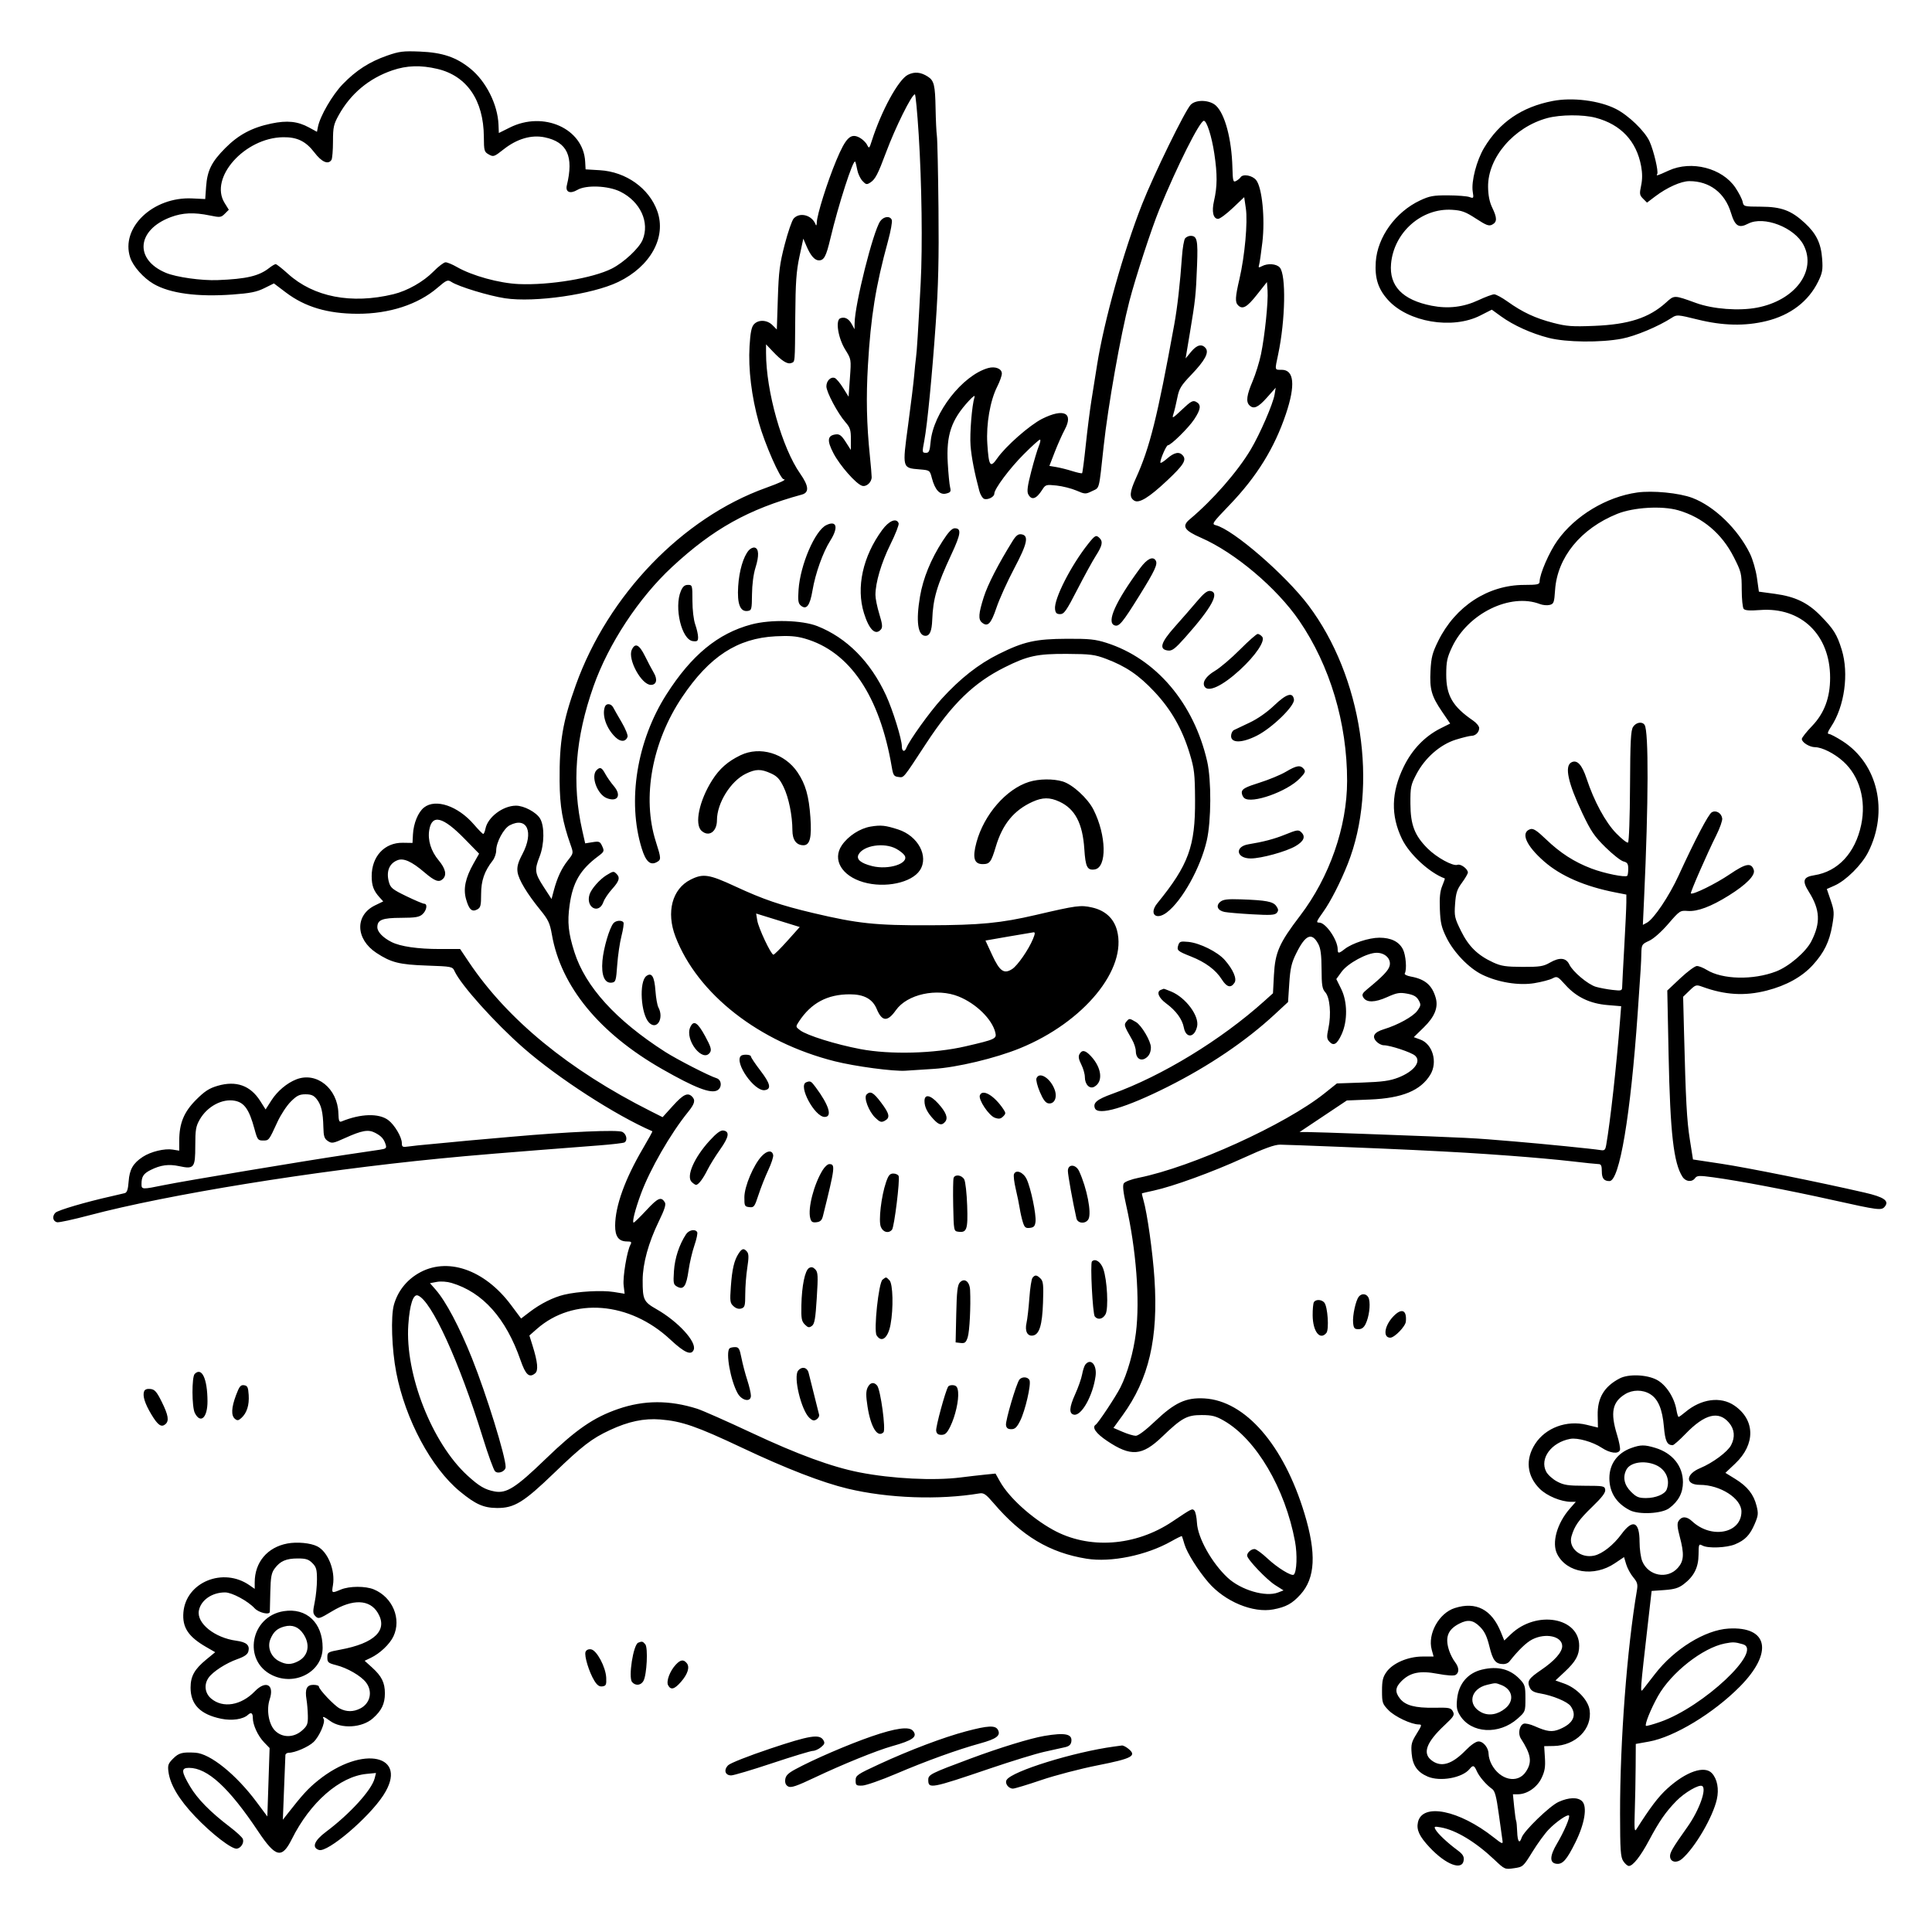 <svg version="1.1" width="1024" height="1024" xmlns="http://www.w3.org/2000/svg"><path d="M205.164 29.487 C 195.763 32.770,188.714 37.311,181.627 44.648 C 176.155 50.314,169.664 61.481,168.531 67.179 L 167.998 69.858 163.749 67.547 C 157.760 64.290,152.227 63.718,143.770 65.481 C 133.593 67.603,126.453 71.405,119.454 78.431 C 112.133 85.780,109.849 90.371,109.237 98.965 L 108.772 105.500 101.891 105.168 C 81.112 104.166,63.779 120.681,69.002 136.506 C 70.543 141.175,76.034 147.357,81.416 150.481 C 90.075 155.508,104.649 157.468,123.253 156.110 C 132.644 155.424,136.029 154.745,140.094 152.734 L 145.180 150.217 151.507 155.005 C 161.678 162.704,173.668 166.270,189.500 166.307 C 206.301 166.345,221.473 161.423,231.811 152.578 C 236.746 148.357,237.278 148.135,239.311 149.459 C 243.090 151.920,259.152 156.807,267.692 158.094 C 283.394 160.460,313.924 156.062,327.661 149.455 C 344.790 141.216,353.324 125.746,348.380 111.898 C 344.054 99.782,331.788 91.045,317.939 90.217 L 310.377 89.765 310.152 85.632 C 309.199 68.169,288.129 58.660,270.205 67.603 L 264.398 70.500 264.211 66.000 C 263.771 55.363,257.629 43.137,249.344 36.404 C 241.807 30.279,234.536 27.822,222.500 27.332 C 213.709 26.974,211.613 27.235,205.164 29.487 M231.830 36.522 C 247.452 40.205,256.325 53.158,256.449 72.462 C 256.497 79.953,256.652 80.509,259.078 81.871 C 261.527 83.245,261.921 83.109,266.915 79.162 C 274.003 73.559,281.664 71.319,288.707 72.789 C 300.676 75.288,304.170 82.869,300.437 98.238 C 299.568 101.811,302.156 102.930,306.016 100.650 C 310.643 97.916,322.407 98.402,328.805 101.590 C 339.421 106.880,344.467 117.851,340.572 127.174 C 338.728 131.586,330.631 139.140,324.311 142.342 C 314.243 147.444,291.328 151.264,275.000 150.562 C 264.596 150.114,250.218 146.151,242.148 141.505 C 239.754 140.127,237.054 139.012,236.148 139.026 C 235.242 139.040,232.372 141.222,229.772 143.875 C 224.446 149.307,215.926 154.146,208.537 155.935 C 186.271 161.324,166.248 157.450,152.631 145.119 C 149.522 142.304,146.594 140.000,146.124 140.000 C 145.654 140.000,144.110 140.912,142.693 142.027 C 137.255 146.305,130.681 147.854,115.395 148.461 C 106.857 148.801,93.459 146.925,87.939 144.619 C 71.074 137.571,72.450 121.839,90.522 115.078 C 96.835 112.716,102.786 112.464,111.208 114.204 C 116.667 115.331,117.171 115.274,119.154 113.291 L 121.271 111.174 119.014 107.523 C 110.797 94.227,129.658 73.049,150.000 72.731 C 157.499 72.614,162.091 74.852,166.668 80.858 C 170.517 85.908,173.982 87.405,175.682 84.750 C 176.123 84.063,176.487 79.675,176.491 75.000 C 176.499 67.435,176.830 65.904,179.500 61.081 C 185.825 49.656,195.577 41.504,207.977 37.276 C 215.606 34.674,223.002 34.441,231.830 36.522 M481.209 39.644 C 476.187 42.155,467.125 58.744,462.033 74.747 C 460.757 78.758,460.620 78.871,459.576 76.777 C 458.968 75.558,457.240 73.872,455.736 73.030 C 450.931 70.342,448.349 72.819,443.260 85.000 C 438.477 96.449,433.046 113.719,432.921 117.880 C 432.875 119.418,432.614 119.880,432.291 119.000 C 430.461 114.026,423.909 112.233,420.663 115.820 C 419.757 116.821,417.621 123.008,415.916 129.570 C 413.261 139.786,412.738 143.881,412.275 158.071 L 411.734 174.643 409.412 172.321 C 406.572 169.481,401.954 169.289,399.580 171.911 C 398.299 173.327,397.701 176.329,397.273 183.490 C 396.553 195.559,398.327 210.145,402.198 224.000 C 405.333 235.220,413.581 253.980,415.401 254.030 C 417.248 254.082,413.653 255.808,405.892 258.597 C 361.739 274.460,322.375 315.288,305.228 363.000 C 298.217 382.509,296.441 393.012,296.606 414.000 C 296.712 427.476,298.105 435.544,302.456 447.876 C 303.981 452.199,303.973 452.246,300.981 456.024 C 297.641 460.241,295.315 465.223,293.522 472.000 L 292.331 476.500 288.165 470.095 C 283.437 462.823,283.204 461.094,286.000 454.000 C 288.546 447.541,288.675 437.952,286.272 433.883 C 284.276 430.504,277.701 426.990,273.434 427.022 C 266.513 427.074,258.527 433.115,257.305 439.223 C 257.000 440.751,256.469 442.000,256.125 442.000 C 255.781 441.999,253.554 439.739,251.175 436.977 C 242.731 427.172,230.900 423.144,224.751 427.981 C 221.617 430.447,219.176 436.379,218.871 442.273 L 218.638 446.764 213.501 446.688 C 203.832 446.546,197.000 453.872,197.000 464.381 C 197.000 469.404,198.022 472.149,201.187 475.631 L 203.124 477.761 198.790 479.859 C 188.026 485.070,188.396 497.759,199.526 505.068 C 207.287 510.165,211.630 511.258,226.146 511.769 C 239.516 512.240,239.816 512.300,240.929 514.743 C 244.253 522.040,262.346 542.200,277.422 555.406 C 295.608 571.337,326.229 591.135,345.777 599.601 C 345.929 599.667,343.735 603.661,340.900 608.477 C 331.259 624.857,326.109 639.104,326.036 649.595 C 325.995 655.414,327.942 658.000,332.364 658.000 C 334.643 658.000,334.921 658.279,334.123 659.770 C 332.304 663.169,330.024 676.856,330.542 681.264 L 331.065 685.707 325.282 684.773 C 319.063 683.769,306.292 684.471,299.000 686.219 C 293.213 687.606,286.516 690.960,280.761 695.353 L 276.197 698.837 270.848 691.673 C 256.693 672.713,236.703 665.957,221.547 675.010 C 215.238 678.778,210.789 684.529,208.805 691.485 C 207.039 697.674,207.635 715.127,210.034 727.500 C 214.857 752.376,228.575 777.996,243.770 790.505 C 252.056 797.326,256.282 799.210,263.424 799.266 C 272.566 799.337,277.532 796.294,293.693 780.714 C 308.617 766.327,313.653 762.455,323.270 757.972 C 333.121 753.380,341.319 751.655,350.000 752.348 C 361.393 753.258,369.279 755.990,393.399 767.386 C 416.738 778.413,435.788 785.783,449.325 789.022 C 470.716 794.140,497.729 795.109,519.164 791.529 C 521.405 791.155,522.593 791.979,526.629 796.703 C 541.531 814.146,556.286 822.968,575.862 826.138 C 588.801 828.233,607.559 824.390,620.761 816.940 C 623.754 815.251,626.301 814.011,626.421 814.184 C 626.541 814.358,627.161 816.300,627.798 818.500 C 629.081 822.933,634.922 832.254,640.443 838.678 C 649.193 848.862,664.106 855.066,674.909 853.017 C 681.657 851.737,684.912 849.946,689.285 845.106 C 697.158 836.392,697.800 823.366,691.400 802.224 C 680.386 765.839,660.009 742.408,638.321 741.191 C 628.535 740.642,622.581 743.421,612.053 753.449 C 607.275 758.001,603.282 761.000,601.999 761.000 C 600.828 761.000,597.686 760.060,595.016 758.911 L 590.160 756.823 594.992 750.161 C 608.955 730.910,613.965 709.433,611.891 677.716 C 610.982 663.812,608.046 642.906,606.041 636.066 C 605.487 634.178,605.139 632.567,605.267 632.486 C 605.395 632.405,608.199 631.756,611.498 631.042 C 621.725 628.831,642.737 621.181,658.971 613.758 C 670.169 608.637,675.616 606.667,678.500 606.693 C 683.117 606.734,733.444 608.740,749.000 609.503 C 773.263 610.692,781.511 611.184,800.500 612.576 C 811.500 613.382,826.125 614.703,833.000 615.512 C 839.875 616.320,846.288 616.986,847.250 616.991 C 848.615 616.998,849.000 617.856,849.000 620.893 C 849.000 624.556,850.148 626.000,853.059 626.000 C 858.387 626.000,864.232 591.197,868.006 537.000 C 869.726 512.288,869.820 510.766,869.939 505.500 C 870.048 500.676,870.193 500.435,874.067 498.648 C 876.454 497.547,880.577 493.898,884.237 489.648 C 890.206 482.718,890.518 482.510,894.494 482.823 C 899.671 483.231,906.893 480.524,916.281 474.657 C 925.596 468.837,930.426 463.919,929.548 461.151 C 928.248 457.054,925.361 457.568,916.724 463.435 C 909.363 468.434,897.118 474.451,896.190 473.523 C 895.766 473.100,904.847 452.345,909.693 442.660 C 911.575 438.898,912.977 434.894,912.808 433.762 C 912.380 430.899,909.484 429.223,907.250 430.547 C 905.465 431.604,898.315 445.249,889.702 464.035 C 884.681 474.985,876.536 487.108,872.887 489.061 L 870.748 490.205 871.413 475.853 C 873.746 425.470,873.861 387.604,871.691 384.250 C 870.406 382.265,867.180 382.796,865.567 385.257 C 864.356 387.105,864.063 392.810,863.946 416.759 C 863.865 433.297,863.403 446.251,862.883 446.572 C 862.378 446.885,859.573 444.692,856.651 441.698 C 850.948 435.857,844.852 424.610,840.934 412.700 C 838.486 405.261,835.864 402.467,832.845 404.083 C 829.154 406.058,831.069 414.953,838.619 430.887 C 843.216 440.590,845.042 443.284,850.972 449.109 C 854.799 452.868,859.071 456.231,860.465 456.581 C 862.523 457.097,863.000 457.824,863.000 460.442 C 863.000 462.215,862.769 463.898,862.487 464.180 C 861.472 465.195,850.360 462.947,843.500 460.339 C 834.351 456.862,826.998 452.125,819.351 444.781 C 814.573 440.193,812.677 438.968,811.122 439.461 C 805.778 441.157,808.754 448.131,818.437 456.601 C 827.258 464.318,839.977 469.840,856.250 473.019 L 862.000 474.142 861.995 478.321 C 861.992 480.619,861.504 491.050,860.911 501.500 C 860.318 511.950,859.814 521.570,859.791 522.877 C 859.752 525.143,859.510 525.227,854.625 524.672 C 851.806 524.352,847.870 523.614,845.877 523.033 C 841.646 521.799,833.613 515.055,831.765 511.186 C 830.057 507.612,826.631 507.266,821.585 510.159 C 818.000 512.214,816.216 512.496,807.000 512.467 C 798.245 512.440,795.674 512.056,791.533 510.159 C 783.262 506.372,778.452 501.693,774.400 493.494 C 770.972 486.559,770.760 485.597,771.225 479.102 C 771.639 473.319,772.254 471.420,774.861 467.874 C 776.588 465.527,778.000 463.089,778.000 462.458 C 778.000 460.546,774.183 457.716,772.483 458.368 C 770.145 459.265,761.449 454.502,756.639 449.689 C 749.763 442.810,747.603 437.180,747.547 426.000 C 747.504 417.218,747.741 416.040,750.683 410.412 C 755.243 401.688,763.335 394.595,771.661 392.023 C 775.263 390.910,778.973 390.000,779.905 390.000 C 782.090 390.000,784.000 388.073,784.000 385.868 C 784.000 384.916,782.538 383.134,780.750 381.909 C 769.927 374.494,766.516 368.636,766.535 357.500 C 766.547 350.678,766.999 348.543,769.607 343.000 C 778.017 325.125,800.496 314.121,816.231 320.176 C 817.732 320.754,820.035 320.957,821.348 320.627 C 823.529 320.080,823.777 319.400,824.221 312.764 C 825.380 295.431,837.795 280.191,857.130 272.368 C 865.793 268.862,880.967 267.976,889.558 270.474 C 902.431 274.216,912.623 282.810,918.922 295.233 C 922.922 303.121,923.126 303.954,923.149 312.510 C 923.162 317.455,923.625 322.045,924.177 322.712 C 924.887 323.569,927.435 323.750,932.881 323.330 C 954.661 321.650,970.000 336.477,970.000 359.210 C 970.000 369.795,966.916 378.044,960.441 384.783 C 957.449 387.897,955.000 390.995,955.000 391.666 C 955.000 393.460,959.061 395.997,961.973 396.022 C 965.761 396.055,972.254 399.331,976.965 403.587 C 985.601 411.390,989.206 424.121,986.470 437.161 C 983.341 452.076,974.153 461.956,961.606 463.897 C 955.723 464.808,955.053 466.831,958.710 472.639 C 964.703 482.156,965.060 489.082,960.061 498.880 C 957.151 504.584,948.173 512.272,941.373 514.884 C 929.171 519.570,912.907 519.196,904.560 514.037 C 902.747 512.917,900.417 512.003,899.382 512.007 C 898.347 512.011,894.394 514.934,890.599 518.501 L 883.698 524.989 884.394 559.244 C 885.232 600.535,887.058 616.511,891.767 623.750 C 893.465 626.362,896.771 626.696,898.432 624.424 C 899.442 623.042,900.627 622.989,908.042 623.997 C 921.981 625.892,947.910 630.827,971.391 636.054 C 995.684 641.463,997.210 641.657,998.947 639.564 C 1001.494 636.495,998.617 634.478,988.312 632.107 C 964.112 626.539,926.209 618.907,912.407 616.822 L 897.315 614.542 895.655 604.021 C 894.037 593.764,893.485 583.514,892.551 546.400 L 892.095 528.300 895.473 525.026 C 898.661 521.936,899.037 521.821,902.175 522.970 C 914.223 527.381,924.725 528.011,936.404 525.025 C 946.765 522.375,955.118 517.748,960.803 511.511 C 966.834 504.894,969.637 499.154,971.151 490.323 C 972.255 483.886,972.178 482.686,970.310 477.213 L 968.253 471.190 972.376 469.363 C 978.446 466.675,986.784 458.370,990.193 451.617 C 1001.075 430.062,995.317 404.917,976.750 392.917 C 973.417 390.762,970.078 389.000,969.331 389.000 C 968.392 389.000,968.764 387.803,970.532 385.131 C 977.641 374.389,980.041 357.004,976.158 344.384 C 973.663 336.278,971.895 333.438,964.900 326.306 C 958.128 319.401,951.467 316.211,940.780 314.754 L 932.248 313.591 931.218 306.247 C 930.651 302.208,928.988 296.452,927.522 293.455 C 921.144 280.420,908.662 268.336,897.000 263.907 C 890.050 261.267,875.899 259.882,867.719 261.040 C 851.440 263.346,834.864 273.325,825.486 286.467 C 821.120 292.586,816.070 304.209,816.021 308.250 C 816.003 309.772,814.924 310.003,807.750 310.021 C 788.647 310.070,771.378 321.339,762.320 339.667 C 759.191 345.998,758.569 348.378,758.199 355.436 C 757.678 365.363,758.702 368.972,764.420 377.347 L 768.621 383.500 763.625 386.000 C 755.221 390.206,748.491 397.190,744.014 406.352 C 737.349 419.990,737.059 432.228,743.105 444.717 C 747.025 452.815,757.680 462.633,765.763 465.596 C 765.908 465.650,765.304 467.422,764.421 469.536 C 763.250 472.336,762.908 475.706,763.158 481.964 C 763.446 489.191,764.006 491.576,766.695 497.025 C 770.552 504.839,778.561 513.149,785.517 516.552 C 793.912 520.659,804.949 522.467,813.258 521.094 C 817.093 520.461,821.395 519.333,822.817 518.588 C 825.290 517.292,825.595 517.446,829.749 522.066 C 835.517 528.481,842.715 531.925,851.976 532.701 L 859.244 533.311 858.651 540.905 C 856.793 564.686,853.498 594.379,851.344 606.745 C 850.848 609.597,850.460 609.936,848.140 609.548 C 844.429 608.926,817.901 606.269,803.000 605.027 C 778.793 603.009,782.915 603.217,723.000 600.979 C 708.975 600.455,695.543 600.021,693.150 600.013 L 688.801 600.000 701.322 591.638 L 713.844 583.276 726.172 582.767 C 743.162 582.066,752.959 578.034,758.081 569.634 C 762.126 563.002,759.363 553.346,752.736 550.949 L 749.333 549.719 754.570 544.609 C 760.412 538.910,762.421 533.956,760.959 528.858 C 759.029 522.129,755.304 518.956,747.722 517.583 C 745.620 517.202,744.215 516.460,744.556 515.910 C 745.747 513.982,745.143 506.178,743.566 503.128 C 741.465 499.064,737.261 497.000,731.087 497.000 C 725.605 497.000,716.598 499.955,712.675 503.041 C 709.577 505.478,709.000 505.490,709.000 503.122 C 709.000 498.191,702.661 489.000,699.260 489.000 C 697.450 489.000,697.621 488.536,701.385 483.252 C 705.270 477.799,710.532 467.488,714.348 457.853 C 730.699 416.570,721.892 358.614,693.536 320.902 C 681.373 304.726,653.613 280.698,644.423 278.391 C 642.100 277.808,642.505 277.210,651.732 267.605 C 666.104 252.642,675.505 237.454,681.562 219.411 C 686.701 204.100,685.930 196.000,679.331 196.000 C 675.496 196.000,675.611 196.501,677.454 187.805 C 681.291 169.698,681.731 145.571,678.294 141.772 C 676.492 139.781,671.900 139.448,668.840 141.086 C 667.099 142.017,666.888 141.911,667.354 140.336 C 667.653 139.326,668.431 133.966,669.082 128.423 C 670.567 115.803,668.946 99.472,665.814 95.490 C 663.802 92.932,658.725 92.019,657.503 93.995 C 657.165 94.542,656.110 95.406,655.158 95.915 C 653.590 96.754,653.406 96.072,653.201 88.671 C 652.787 73.714,649.265 60.477,644.512 56.011 C 641.197 52.897,633.912 52.619,631.114 55.500 C 628.098 58.606,611.538 92.486,605.311 108.292 C 595.434 133.361,585.174 170.011,581.462 193.481 C 580.590 198.991,579.228 207.551,578.434 212.502 C 577.641 217.454,576.307 228.002,575.471 235.943 C 574.635 243.885,573.766 250.567,573.540 250.793 C 573.314 251.019,570.963 250.520,568.315 249.685 C 565.667 248.850,561.857 247.892,559.848 247.556 L 556.196 246.946 558.985 239.723 C 560.519 235.750,562.940 230.314,564.365 227.643 C 569.086 218.793,563.772 216.275,552.384 221.966 C 545.782 225.265,532.994 236.516,528.539 242.944 C 524.854 248.261,524.071 247.102,523.299 235.184 C 522.628 224.826,524.804 212.293,528.562 204.878 C 529.903 202.232,531.000 199.137,531.000 198.001 C 531.000 195.403,527.475 194.004,523.675 195.093 C 510.079 198.992,494.643 218.821,493.251 234.174 C 492.813 238.999,492.403 240.000,490.861 240.000 C 488.711 240.000,488.695 239.883,489.926 233.386 C 491.484 225.162,494.049 198.836,495.956 171.500 C 497.334 151.733,497.685 137.109,497.416 110.500 C 497.222 91.250,496.841 73.925,496.570 72.000 C 496.299 70.075,495.987 63.550,495.877 57.500 C 495.652 45.126,495.075 42.742,491.795 40.620 C 488.037 38.189,484.728 37.884,481.209 39.644 M486.925 71.250 C 488.561 97.184,489.006 130.533,487.978 150.000 C 486.613 175.835,485.950 186.440,485.508 189.500 C 485.270 191.150,484.831 195.425,484.531 199.000 C 484.232 202.575,482.784 214.403,481.313 225.284 C 478.205 248.273,478.139 248.015,487.360 248.780 C 492.806 249.232,492.824 249.244,493.905 253.366 C 495.551 259.647,498.117 262.438,501.470 261.597 C 503.855 260.998,504.130 260.553,503.563 258.204 C 503.205 256.717,502.651 250.968,502.332 245.429 C 501.480 230.591,504.201 222.542,513.464 212.500 C 515.796 209.972,516.916 209.236,516.508 210.500 C 515.139 214.736,513.912 229.804,514.414 236.214 C 514.893 242.337,516.486 250.562,519.047 260.147 C 519.583 262.153,520.724 264.064,521.583 264.394 C 523.498 265.128,527.000 263.383,527.000 261.693 C 527.000 259.144,535.086 248.300,542.590 240.785 C 546.865 236.503,550.738 233.000,551.195 233.000 C 551.653 233.000,551.386 234.535,550.602 236.410 C 549.818 238.286,548.002 244.371,546.566 249.933 C 544.581 257.618,544.208 260.520,545.012 262.023 C 546.783 265.331,549.257 264.524,552.382 259.619 C 554.146 256.851,554.444 256.761,559.952 257.337 C 563.106 257.667,567.840 258.860,570.473 259.988 C 575.112 261.977,575.372 261.986,578.880 260.270 C 582.909 258.300,582.378 260.376,584.964 236.500 C 587.288 215.050,593.901 177.755,598.594 159.635 C 601.831 147.137,610.306 121.179,614.474 111.000 C 623.882 88.022,635.900 64.087,638.065 64.018 C 639.587 63.970,642.249 72.310,643.606 81.380 C 645.262 92.450,645.221 98.833,643.446 106.521 C 642.146 112.153,643.031 116.000,645.627 116.000 C 646.558 116.000,650.049 113.412,653.385 110.250 L 659.451 104.500 660.332 110.500 C 661.391 117.718,659.753 135.743,656.939 147.829 C 654.687 157.502,654.547 160.147,656.200 161.800 C 658.581 164.181,660.910 162.884,666.159 156.250 L 671.500 149.500 671.832 154.000 C 672.255 159.740,670.379 177.953,668.358 187.725 C 667.501 191.870,665.495 198.328,663.900 202.076 C 660.773 209.423,660.308 212.908,662.200 214.800 C 664.443 217.043,666.811 216.010,671.484 210.750 L 676.149 205.500 675.554 209.119 C 674.744 214.041,667.849 229.955,662.958 238.187 C 655.980 249.933,642.797 265.027,630.622 275.210 C 626.237 278.877,627.604 281.121,636.615 285.050 C 654.526 292.860,676.753 311.639,688.632 329.000 C 704.931 352.820,714.022 383.260,713.994 413.924 C 713.972 438.244,704.666 464.923,689.078 485.348 C 677.972 499.901,675.839 504.751,675.204 516.893 L 674.703 526.461 670.065 530.632 C 647.245 551.149,615.919 570.264,589.579 579.744 C 581.444 582.672,579.213 584.506,580.309 587.364 C 581.905 591.523,596.799 587.139,618.986 575.980 C 640.837 564.990,660.350 551.783,675.602 537.662 L 682.692 531.098 683.334 521.299 C 683.861 513.254,684.511 510.413,686.963 505.427 C 691.923 495.346,695.293 493.899,698.741 500.371 C 699.970 502.678,700.420 506.164,700.454 513.644 C 700.493 522.238,700.796 524.117,702.439 525.932 C 704.878 528.628,705.662 537.687,704.090 545.018 C 703.120 549.537,703.190 550.552,704.573 552.080 C 706.852 554.599,708.675 553.502,711.114 548.143 C 714.319 541.101,714.212 530.934,710.860 524.162 L 708.270 518.927 711.056 515.081 C 714.324 510.569,724.602 505.000,729.660 505.000 C 734.152 505.000,737.396 508.219,736.551 511.837 C 735.974 514.311,732.923 517.513,724.781 524.191 C 722.049 526.432,721.684 527.185,722.601 528.691 C 724.302 531.486,728.684 531.415,735.211 528.486 C 740.320 526.193,741.822 525.934,745.796 526.660 C 749.246 527.290,750.799 528.169,751.886 530.106 C 753.218 532.479,753.157 532.970,751.196 535.725 C 749.037 538.757,740.917 543.250,733.548 545.491 C 728.349 547.071,726.984 549.219,729.447 551.941 C 730.472 553.074,732.253 554.003,733.405 554.008 C 736.836 554.020,748.069 557.752,750.038 559.534 C 753.485 562.654,749.439 567.905,741.085 571.149 C 736.672 572.863,732.677 573.415,722.046 573.781 L 708.592 574.244 702.046 579.475 C 681.284 596.068,631.898 618.513,603.541 624.244 C 599.593 625.042,596.202 626.318,595.633 627.219 C 594.937 628.324,595.306 631.756,596.863 638.649 C 602.203 662.287,604.251 689.026,602.056 706.461 C 600.776 716.627,597.553 727.992,593.874 735.306 C 591.442 740.142,582.120 754.201,580.736 755.120 C 578.609 756.533,580.879 759.751,586.807 763.726 C 599.388 772.162,605.328 771.711,615.951 761.512 C 626.360 751.520,629.130 749.998,636.890 750.009 C 642.384 750.017,644.376 750.521,648.692 752.997 C 665.790 762.802,681.155 788.892,686.387 817.000 C 687.668 823.880,687.340 832.994,685.754 834.579 C 684.686 835.648,677.064 830.980,671.795 826.032 C 668.883 823.296,665.803 821.045,664.950 821.029 C 663.160 820.996,661.000 822.894,661.000 824.500 C 661.000 826.417,671.278 837.220,675.876 840.136 L 680.294 842.938 677.397 844.057 C 670.773 846.615,657.676 842.759,650.634 836.178 C 642.235 828.329,634.821 815.049,634.409 807.115 C 634.256 804.153,633.635 801.235,633.030 800.630 C 631.840 799.440,631.887 799.417,621.393 806.448 C 601.713 819.633,576.959 821.323,558.000 810.775 C 546.478 804.364,534.728 793.650,530.023 785.262 L 527.645 781.024 522.073 781.587 C 519.008 781.896,513.205 782.566,509.178 783.075 C 494.909 784.878,472.766 783.767,455.500 780.383 C 440.923 777.525,422.788 770.878,398.500 759.491 C 385.300 753.303,372.250 747.528,369.500 746.659 C 354.817 742.017,341.360 742.055,327.661 746.777 C 314.603 751.277,305.356 757.650,289.129 773.332 C 273.420 788.513,268.448 791.682,262.182 790.506 C 257.035 789.541,253.995 787.762,247.772 782.074 C 228.976 764.896,214.621 728.312,216.414 702.153 C 217.149 691.420,219.026 685.689,221.495 686.637 C 228.703 689.402,243.409 721.600,255.897 761.959 C 258.698 771.012,261.615 779.044,262.378 779.807 C 264.038 781.467,268.000 779.843,268.000 777.504 C 268.000 771.949,257.817 739.065,250.193 720.000 C 243.499 703.261,236.331 689.724,230.862 683.496 L 227.890 680.111 231.542 679.426 C 233.651 679.031,236.947 679.265,239.346 679.982 C 255.903 684.928,268.185 698.701,275.914 720.987 C 278.608 728.755,280.528 730.467,283.644 727.881 C 285.418 726.409,284.995 721.936,282.253 713.173 L 280.586 707.847 284.543 704.368 C 303.801 687.437,333.683 689.819,355.303 710.010 C 362.808 717.018,366.451 718.595,367.688 715.369 C 369.289 711.198,359.358 700.388,347.968 693.902 C 341.155 690.022,340.595 688.849,340.625 678.500 C 340.650 669.731,343.701 658.629,349.183 647.359 C 352.299 640.952,353.101 638.384,352.355 637.202 C 350.408 634.115,348.721 634.841,342.645 641.382 C 339.264 645.022,336.209 648.000,335.855 648.000 C 334.893 648.000,336.617 641.153,339.668 632.861 C 344.457 619.843,355.398 600.825,364.671 589.397 C 368.225 585.017,368.718 583.118,366.800 581.200 C 364.501 578.901,362.132 580.039,356.681 586.063 L 351.194 592.127 344.847 588.931 C 301.537 567.124,268.991 540.437,248.553 509.975 L 243.873 503.000 233.120 503.000 C 221.403 503.000,212.242 501.672,207.520 499.290 C 202.956 496.987,200.000 493.905,200.000 491.448 C 200.000 487.526,202.586 486.503,212.586 486.467 C 220.218 486.439,222.231 486.101,223.932 484.562 C 226.168 482.538,226.735 479.000,224.823 479.000 C 224.176 479.000,219.921 477.197,215.368 474.993 C 208.038 471.445,206.981 470.589,206.132 467.517 C 204.582 461.901,206.294 457.599,210.757 455.902 C 213.962 454.684,218.258 456.636,224.940 462.349 C 230.530 467.128,232.709 467.891,234.800 465.800 C 236.896 463.704,236.106 460.316,232.519 456.023 C 228.410 451.104,226.608 445.282,227.521 439.874 C 228.958 431.372,234.736 432.825,246.227 444.579 L 253.931 452.460 250.998 457.657 C 246.680 465.309,245.467 471.025,247.001 476.502 C 248.562 482.077,250.128 483.537,252.936 482.034 C 254.720 481.080,255.000 479.978,255.000 473.925 C 255.000 466.786,256.735 461.753,261.137 456.115 C 262.162 454.803,263.000 452.378,263.000 450.725 C 263.000 446.433,266.968 439.068,270.172 437.411 C 279.367 432.656,283.059 441.004,276.911 452.648 C 274.572 457.078,273.937 459.380,274.299 462.123 C 274.832 466.177,279.265 473.564,286.470 482.410 C 290.607 487.490,291.458 489.317,292.524 495.410 C 297.319 522.834,317.708 547.680,351.000 566.665 C 368.364 576.568,376.676 579.779,380.143 577.924 C 382.812 576.495,382.558 572.303,379.750 571.455 C 375.924 570.299,358.817 561.523,352.500 557.475 C 326.471 540.798,310.276 522.984,304.441 504.612 C 301.216 494.455,300.636 488.793,301.896 479.765 C 303.582 467.684,307.502 460.955,316.975 453.878 C 320.245 451.436,320.375 451.119,319.191 448.519 C 318.043 445.999,317.588 445.810,314.046 446.377 L 310.160 446.998 308.632 440.249 C 303.008 415.402,304.900 391.135,314.604 363.663 C 322.531 341.225,338.583 316.852,356.200 300.507 C 377.964 280.314,396.701 269.865,425.000 262.142 C 428.989 261.053,428.714 257.604,424.115 251.048 C 414.482 237.316,406.015 207.349,406.017 187.000 L 406.017 182.500 409.617 186.298 C 414.366 191.308,417.354 193.185,419.359 192.416 C 421.445 191.615,421.306 193.222,421.509 167.500 C 421.650 149.592,422.063 143.733,423.725 136.000 L 425.768 126.500 427.483 130.500 C 429.630 135.504,431.809 138.000,434.033 138.000 C 436.765 138.000,437.886 135.863,440.132 126.380 C 444.337 108.620,452.288 83.977,453.265 85.677 C 453.525 86.130,454.027 88.109,454.381 90.075 C 454.735 92.041,455.962 94.655,457.107 95.884 C 458.977 97.892,459.408 97.975,461.344 96.707 C 463.916 95.023,465.315 92.331,469.626 80.775 C 474.616 67.395,483.254 50.000,484.907 50.000 C 485.280 50.000,486.188 59.563,486.925 71.250 M822.894 53.532 C 806.526 56.725,794.757 64.775,786.622 78.343 C 782.619 85.019,779.721 96.175,780.582 101.593 C 781.142 105.115,781.065 105.240,778.834 104.430 C 777.550 103.964,772.450 103.564,767.500 103.541 C 759.752 103.506,757.696 103.877,752.719 106.209 C 739.705 112.307,730.070 125.646,729.185 138.789 C 728.603 147.441,730.427 153.146,735.623 158.925 C 746.280 170.779,769.773 174.761,784.594 167.227 L 790.688 164.129 795.594 167.686 C 802.154 172.442,811.675 176.743,820.817 179.081 C 830.128 181.463,848.368 181.660,859.662 179.502 C 866.843 178.130,879.094 172.988,886.158 168.382 C 888.716 166.714,889.234 166.751,899.811 169.364 C 913.148 172.659,924.862 172.924,936.128 170.187 C 948.918 167.079,958.516 159.777,963.678 149.226 C 965.906 144.672,966.198 143.008,965.782 137.220 C 965.190 128.975,962.692 123.814,956.554 118.157 C 949.355 111.520,944.168 109.598,933.325 109.545 C 924.319 109.501,924.141 109.453,923.643 106.965 C 923.364 105.570,921.643 102.205,919.818 99.487 C 912.832 89.082,896.493 84.881,884.450 90.394 C 878.303 93.209,877.628 93.411,878.363 92.221 C 879.128 90.984,876.529 79.933,874.314 75.000 C 871.866 69.548,863.126 61.108,856.417 57.719 C 847.600 53.263,833.378 51.487,822.894 53.532 M845.764 62.425 C 859.110 65.978,867.380 74.787,869.834 88.063 C 870.527 91.811,870.523 95.101,869.820 98.397 C 868.893 102.741,869.000 103.444,870.869 105.313 L 872.950 107.394 877.225 104.151 C 883.546 99.357,890.986 96.021,895.384 96.010 C 906.078 95.983,914.235 102.184,917.435 112.772 C 919.579 119.868,921.581 121.142,926.532 118.560 C 934.836 114.230,951.180 120.551,955.973 129.947 C 962.974 143.670,951.392 159.208,931.295 163.055 C 921.720 164.888,907.925 163.844,899.000 160.612 C 887.194 156.337,887.472 156.341,883.036 160.348 C 874.021 168.493,863.307 171.977,844.997 172.716 C 833.251 173.191,830.409 172.981,823.152 171.099 C 813.738 168.659,806.991 165.509,799.087 159.865 C 796.110 157.739,792.898 156.000,791.949 156.000 C 791.001 156.000,787.248 157.393,783.611 159.095 C 775.696 162.799,767.564 163.765,758.805 162.041 C 743.371 159.005,736.215 151.590,737.289 139.746 C 738.794 123.150,753.459 110.195,769.605 111.197 C 774.762 111.518,776.731 112.242,782.286 115.860 C 787.844 119.482,789.182 119.973,790.931 119.037 C 793.547 117.637,793.541 115.496,790.906 110.041 C 789.480 107.090,788.780 103.596,788.714 99.103 C 788.486 83.564,802.436 67.334,820.105 62.583 C 827.055 60.713,839.058 60.640,845.764 62.425 M466.529 117.250 C 462.785 122.569,453.086 161.202,452.960 171.301 L 452.920 174.500 451.490 171.869 C 449.866 168.880,447.746 167.776,445.376 168.686 C 442.693 169.715,444.206 179.204,448.036 185.364 C 451.185 190.430,451.185 190.432,450.475 200.349 L 449.765 210.268 446.854 205.592 C 445.254 203.020,443.276 200.659,442.459 200.346 C 440.317 199.524,438.000 201.833,438.000 204.789 C 438.000 207.805,444.032 219.129,448.117 223.785 C 450.581 226.592,450.998 227.900,450.984 232.785 L 450.968 238.500 448.234 234.225 C 446.101 230.888,444.973 230.010,443.101 230.225 C 438.524 230.750,438.171 233.398,441.763 240.264 C 445.177 246.789,453.673 256.444,456.904 257.470 C 459.179 258.192,462.000 255.656,462.000 252.889 C 462.000 251.807,461.577 246.776,461.059 241.711 C 459.322 224.704,459.022 210.762,460.023 193.575 C 461.526 167.770,464.143 151.570,470.643 127.847 C 472.098 122.537,473.012 117.475,472.675 116.597 C 471.786 114.278,468.366 114.641,466.529 117.250 M628.146 126.324 C 627.542 127.052,626.783 131.440,626.460 136.074 C 625.477 150.176,624.023 162.991,622.387 171.965 C 613.389 221.323,609.414 237.260,602.064 253.442 C 598.701 260.847,598.491 263.663,601.175 265.346 C 603.722 266.942,609.017 263.702,618.601 254.686 C 627.294 246.507,628.962 243.865,626.960 241.452 C 625.085 239.193,622.387 239.722,618.535 243.104 C 616.591 244.811,615.000 245.720,615.000 245.124 C 615.000 243.252,618.180 236.000,619.000 236.000 C 620.595 236.000,629.937 226.810,632.919 222.309 C 636.508 216.890,636.783 214.489,633.986 212.992 C 632.252 212.065,631.205 212.638,626.488 217.100 C 621.450 221.864,621.081 222.051,621.944 219.393 C 622.460 217.802,623.380 213.965,623.988 210.868 C 624.950 205.965,625.914 204.377,631.426 198.615 C 638.682 191.030,640.935 186.831,638.999 184.499 C 636.990 182.078,634.345 182.758,631.272 186.487 L 628.398 189.973 630.696 176.237 C 633.581 158.989,633.852 156.425,634.465 140.582 C 634.984 127.205,634.493 125.000,631.000 125.000 C 630.035 125.000,628.750 125.596,628.146 126.324 M467.579 280.892 C 457.287 294.913,453.682 311.374,457.921 324.995 C 460.669 333.823,464.058 337.045,466.940 333.572 C 467.866 332.456,467.675 330.687,466.062 325.467 C 464.928 321.794,464.000 317.238,464.000 315.342 C 464.000 308.772,467.114 298.261,471.953 288.495 C 474.627 283.098,476.584 278.078,476.301 277.341 C 475.152 274.347,471.203 275.955,467.579 280.892 M437.893 278.357 C 431.905 281.320,424.157 299.402,423.251 312.530 C 422.851 318.324,423.064 319.809,424.466 320.972 C 427.433 323.434,429.274 321.048,430.633 312.979 C 432.158 303.928,436.164 292.709,440.071 286.550 C 444.527 279.523,443.482 275.592,437.893 278.357 M499.611 286.750 C 493.356 296.459,489.275 306.455,487.631 316.094 C 485.386 329.259,486.449 337.000,490.500 337.000 C 492.814 337.000,493.878 334.483,494.104 328.470 C 494.526 317.283,496.572 310.305,504.269 293.808 C 509.331 282.959,509.704 280.000,506.011 280.000 C 504.575 280.000,502.656 282.023,499.611 286.750 M536.733 286.687 C 529.137 298.898,523.539 309.784,521.416 316.468 C 518.633 325.233,518.416 328.270,520.452 329.960 C 523.492 332.483,525.256 330.689,528.121 322.161 C 529.662 317.574,533.892 308.208,537.522 301.348 C 544.581 288.005,545.461 283.779,541.302 283.187 C 539.668 282.955,538.496 283.852,536.733 286.687 M576.757 288.250 C 567.579 299.802,558.577 317.507,559.189 322.805 C 559.431 324.899,560.037 325.500,561.908 325.500 C 563.985 325.500,565.230 323.718,570.992 312.500 C 574.664 305.350,579.093 297.274,580.834 294.554 C 584.239 289.235,584.690 287.090,582.800 285.200 C 580.973 283.373,580.404 283.660,576.757 288.250 M396.844 291.713 C 393.965 295.068,391.780 302.492,391.251 310.714 C 390.645 320.128,392.290 324.384,396.313 323.811 C 398.359 323.520,398.505 322.953,398.575 315.000 C 398.620 309.861,399.347 304.286,400.414 300.901 C 402.411 294.566,402.237 290.661,399.938 290.223 C 399.080 290.060,397.687 290.730,396.844 291.713 M604.204 301.250 C 591.239 318.890,586.363 329.774,590.683 331.432 C 593.087 332.354,594.856 330.238,604.008 315.500 C 612.157 302.375,613.726 298.983,612.535 297.057 C 611.035 294.629,607.917 296.199,604.204 301.250 M360.871 313.250 C 357.179 322.002,361.291 339.131,367.250 339.816 C 369.585 340.085,370.000 339.765,370.000 337.692 C 370.000 336.350,369.325 333.338,368.500 331.000 C 367.625 328.519,367.000 323.262,367.000 318.374 C 367.000 310.222,366.937 310.000,364.621 310.000 C 362.886 310.000,361.872 310.879,360.871 313.250 M634.443 318.702 C 631.758 321.891,626.474 327.956,622.702 332.179 C 615.152 340.632,614.130 344.225,619.113 344.803 C 621.263 345.053,622.873 343.815,628.218 337.803 C 642.489 321.751,646.671 313.953,641.413 313.202 C 639.909 312.987,637.959 314.526,634.443 318.702 M398.216 330.977 C 380.492 335.721,366.526 347.223,353.261 368.000 C 337.503 392.683,332.373 424.570,340.124 449.664 C 342.266 456.602,344.630 458.804,348.000 457.000 C 350.514 455.655,350.495 455.134,347.588 446.000 C 340.185 422.737,345.566 393.244,361.553 369.464 C 376.034 347.923,390.823 338.300,411.065 337.248 C 418.283 336.872,422.086 337.168,426.565 338.454 C 450.326 345.274,466.235 368.763,472.650 406.500 C 473.400 410.912,473.813 411.536,476.160 411.808 C 479.188 412.158,478.299 413.232,490.908 394.000 C 504.716 372.940,516.131 361.875,532.500 353.688 C 544.686 347.593,549.802 346.491,565.500 346.578 C 577.954 346.648,580.245 346.937,586.242 349.201 C 596.764 353.173,603.597 357.821,611.867 366.634 C 620.785 376.136,626.626 386.390,630.589 399.500 C 633.018 407.534,633.321 410.164,633.405 424.000 C 633.555 448.551,629.952 458.412,613.404 478.732 C 608.817 484.364,612.651 488.029,618.479 483.584 C 626.588 477.399,636.341 459.828,639.618 445.500 C 642.005 435.061,642.106 413.484,639.813 403.483 C 632.751 372.677,612.744 349.130,586.500 340.738 C 580.568 338.841,577.364 338.510,565.500 338.566 C 548.878 338.643,542.642 340.039,529.343 346.655 C 518.605 351.997,508.832 359.676,499.018 370.480 C 492.712 377.423,481.894 392.508,480.366 396.488 C 479.471 398.821,478.000 398.277,478.000 395.612 C 478.000 391.774,473.205 376.313,469.585 368.478 C 461.369 350.695,448.775 338.011,433.233 331.864 C 425.123 328.656,408.464 328.234,398.216 330.977 M657.172 344.327 C 652.616 348.907,646.658 353.969,643.931 355.577 C 639.186 358.375,637.047 361.649,638.465 363.943 C 640.417 367.101,647.959 363.537,657.135 355.120 C 665.522 347.426,670.766 339.628,668.990 337.488 C 668.311 336.669,667.238 336.000,666.605 336.000 C 665.973 336.000,661.728 339.747,657.172 344.327 M334.852 344.426 C 332.578 349.416,339.982 363.000,344.975 363.000 C 347.959 363.000,348.640 360.165,346.518 356.582 C 345.514 354.887,343.415 350.913,341.854 347.750 C 338.795 341.553,336.629 340.525,334.852 344.426 M675.334 373.907 C 671.546 377.523,666.533 381.026,662.334 382.993 C 658.575 384.753,654.825 386.537,654.000 386.956 C 653.175 387.375,652.500 388.794,652.500 390.109 C 652.500 393.960,658.314 393.880,666.157 389.921 C 674.260 385.831,686.297 374.115,685.823 370.780 C 685.237 366.645,681.901 367.640,675.334 373.907 M320.626 374.533 C 318.897 379.038,321.438 386.290,326.352 390.877 C 328.998 393.346,331.595 393.219,332.612 390.568 C 332.924 389.756,331.516 386.258,329.484 382.796 C 327.451 379.333,325.450 375.825,325.037 375.000 C 323.973 372.876,321.368 372.600,320.626 374.533 M392.500 400.288 C 385.787 403.512,381.347 407.413,377.499 413.465 C 370.611 424.301,367.964 436.848,371.829 440.345 C 375.678 443.829,380.000 440.847,380.000 434.709 C 380.000 425.673,387.273 413.983,395.318 410.088 C 400.602 407.530,403.292 407.496,408.625 409.917 C 411.901 411.405,413.283 412.892,415.339 417.145 C 418.046 422.745,419.980 432.282,419.992 440.095 C 420.001 445.179,422.093 448.000,425.853 448.000 C 429.272 448.000,430.292 443.903,429.534 433.221 C 428.726 421.840,426.966 415.663,422.741 409.378 C 415.946 399.272,402.827 395.329,392.500 400.288 M681.500 409.068 C 678.750 410.700,672.450 413.305,667.500 414.858 C 660.444 417.071,658.436 418.112,658.202 419.678 C 658.038 420.776,658.624 422.273,659.505 423.004 C 663.380 426.220,682.149 419.578,688.906 412.600 C 691.774 409.638,692.111 408.838,691.034 407.541 C 689.222 405.358,687.209 405.680,681.500 409.068 M316.200 408.200 C 313.000 411.400,316.582 421.130,321.673 423.066 C 327.395 425.241,329.519 421.541,325.356 416.650 C 323.785 414.805,321.733 411.879,320.797 410.148 C 318.949 406.733,318.048 406.352,316.200 408.200 M545.396 414.418 C 533.301 418.204,521.530 431.750,517.546 446.468 C 515.326 454.669,516.282 458.000,520.856 458.000 C 524.569 458.000,525.351 456.956,527.801 448.729 C 531.347 436.825,537.382 429.452,547.244 424.976 C 552.575 422.556,556.393 422.533,561.500 424.890 C 569.798 428.720,573.832 436.398,574.716 450.048 C 575.331 459.535,576.267 461.386,580.170 460.827 C 586.796 459.877,586.469 442.752,579.564 429.126 C 576.511 423.101,568.489 415.763,563.236 414.189 C 558.183 412.675,550.657 412.772,545.396 414.418 M461.560 438.087 C 455.826 439.017,449.542 443.083,446.179 448.037 C 441.050 455.592,446.102 464.230,457.604 467.573 C 469.033 470.896,483.213 467.903,487.572 461.249 C 492.398 453.884,486.585 443.022,476.000 439.623 C 469.236 437.451,466.968 437.209,461.560 438.087 M680.865 442.461 C 675.394 444.679,669.445 446.243,661.762 447.483 C 654.244 448.696,655.208 455.000,662.911 455.000 C 668.497 455.000,681.709 451.361,686.664 448.457 C 691.041 445.892,692.082 443.482,689.800 441.200 C 688.244 439.644,687.584 439.737,680.865 442.461 M474.964 449.841 C 476.852 450.854,478.870 452.457,479.448 453.404 C 482.033 457.636,471.011 461.245,462.237 459.040 C 456.155 457.512,453.707 455.416,455.057 452.893 C 457.637 448.072,468.547 446.400,474.964 449.841 M321.457 463.863 C 317.881 466.044,313.414 471.121,312.479 474.067 C 310.273 481.016,317.456 484.869,319.844 478.018 C 320.385 476.467,322.441 473.411,324.414 471.227 C 328.204 467.032,328.760 465.160,326.800 463.200 C 325.245 461.645,325.056 461.668,321.457 463.863 M365.974 466.250 C 356.257 471.163,353.019 483.433,358.008 496.441 C 369.677 526.867,402.250 552.356,442.414 562.491 C 453.249 565.225,473.704 567.949,480.000 567.496 C 482.475 567.317,489.169 566.884,494.875 566.531 C 507.208 565.770,527.627 560.889,540.599 555.601 C 574.448 541.801,597.587 513.659,592.021 493.060 C 590.301 486.696,585.733 482.531,578.761 480.971 C 572.721 479.619,570.692 479.890,549.000 484.945 C 530.438 489.270,519.521 490.327,492.500 490.415 C 463.995 490.508,454.656 489.522,431.000 483.923 C 413.703 479.829,404.560 476.709,389.834 469.877 C 375.750 463.342,372.656 462.872,365.974 466.250 M646.824 477.941 C 644.256 480.021,645.317 482.613,649.042 483.358 C 650.645 483.679,657.260 484.241,663.742 484.607 C 673.424 485.155,675.744 485.014,676.736 483.819 C 677.689 482.670,677.630 481.916,676.456 480.241 C 674.769 477.832,671.106 477.137,657.636 476.671 C 650.716 476.432,648.344 476.710,646.824 477.941 M417.317 498.668 C 413.708 502.701,410.385 506.000,409.932 506.000 C 408.658 506.000,402.022 491.945,401.359 487.844 L 400.769 484.188 412.324 487.762 L 423.879 491.337 417.317 498.668 M325.117 489.359 C 322.985 491.927,319.886 502.508,319.301 509.209 C 318.618 517.050,320.479 521.357,324.313 520.811 C 326.322 520.525,326.552 519.764,327.136 511.468 C 327.486 506.500,328.500 499.596,329.389 496.127 C 330.278 492.657,330.753 489.409,330.444 488.909 C 329.601 487.545,326.398 487.815,325.117 489.359 M547.473 497.750 C 545.156 503.341,539.358 511.719,536.516 513.581 C 532.172 516.428,529.887 514.851,525.909 506.262 L 522.318 498.509 534.409 496.400 C 541.059 495.241,547.069 494.226,547.763 494.146 C 548.721 494.035,548.651 494.908,547.473 497.750 M624.505 500.983 C 623.635 503.726,624.094 504.132,631.273 506.970 C 638.887 509.979,644.384 514.064,647.537 519.058 C 650.216 523.302,652.424 523.868,654.354 520.804 C 655.671 518.712,653.551 513.836,649.140 508.812 C 645.358 504.505,635.926 499.814,629.855 499.220 C 625.734 498.817,625.130 499.016,624.505 500.983 M342.605 517.300 C 338.593 520.233,339.626 537.626,344.076 542.076 C 348.202 546.202,352.061 539.720,348.945 533.897 C 348.365 532.813,347.673 528.905,347.407 525.213 C 346.857 517.565,345.438 515.228,342.605 517.300 M615.250 524.662 C 612.794 525.653,614.067 528.876,618.080 531.827 C 623.309 535.673,626.627 540.197,627.455 544.611 C 628.559 550.498,633.159 550.107,634.497 544.012 C 635.712 538.481,628.496 528.768,620.782 525.551 C 618.737 524.698,616.937 524.036,616.782 524.079 C 616.627 524.122,615.938 524.385,615.250 524.662 M508.117 528.174 C 517.373 531.913,525.825 540.206,527.541 547.235 C 528.354 550.564,527.633 550.899,511.677 554.595 C 495.091 558.437,471.833 559.039,456.000 556.036 C 442.927 553.557,427.672 548.790,424.065 546.057 C 421.666 544.240,421.657 544.173,423.432 541.463 C 429.895 531.600,438.491 526.996,450.432 527.004 C 457.944 527.008,462.468 529.476,464.673 534.772 C 467.486 541.530,470.401 541.722,474.829 535.440 C 480.819 526.942,496.559 523.506,508.117 528.174 M596.975 541.530 C 595.626 543.155,595.801 543.703,599.994 550.984 C 601.097 552.901,602.000 555.658,602.000 557.112 C 602.000 560.628,604.237 562.479,606.818 561.097 C 608.895 559.986,610.000 557.909,610.000 555.115 C 610.000 551.868,605.051 543.461,602.121 541.731 C 598.561 539.628,598.554 539.627,596.975 541.530 M365.852 544.426 C 362.784 551.159,372.581 563.618,376.348 557.773 C 377.240 556.388,376.734 554.706,373.787 549.273 C 369.733 541.799,367.633 540.517,365.852 544.426 M572.139 558.716 C 571.456 559.936,571.730 561.511,573.090 564.176 C 574.140 566.235,575.000 569.256,575.000 570.889 C 575.000 574.767,577.486 577.345,579.952 576.026 C 584.800 573.431,583.993 565.971,578.191 559.750 C 575.235 556.581,573.500 556.285,572.139 558.716 M392.667 559.667 C 389.117 563.217,399.857 578.592,405.339 577.807 C 408.978 577.285,408.333 574.363,403.064 567.488 C 400.279 563.854,398.000 560.457,398.000 559.940 C 398.000 558.872,393.683 558.651,392.667 559.667 M549.339 571.558 C 549.010 572.416,549.832 575.678,551.165 578.808 C 552.902 582.885,554.196 584.588,555.727 584.811 C 558.828 585.261,560.465 581.773,559.053 577.722 C 556.887 571.509,550.832 567.667,549.339 571.558 M157.000 572.114 C 152.055 574.066,147.004 578.318,143.916 583.130 L 140.771 588.031 137.906 583.513 C 132.716 575.328,125.178 572.643,115.385 575.491 C 110.878 576.801,108.499 578.341,103.937 582.903 C 97.481 589.359,95.000 595.387,95.000 604.619 L 95.000 609.874 91.529 609.311 C 87.218 608.611,79.913 610.383,75.687 613.153 C 70.538 616.528,68.641 619.821,68.181 626.175 C 67.874 630.420,67.334 632.057,66.132 632.385 C 65.234 632.629,62.025 633.381,59.000 634.056 C 45.537 637.060,30.729 641.414,29.377 642.766 C 27.492 644.651,27.995 647.375,30.310 647.821 C 31.293 648.010,38.938 646.353,47.298 644.137 C 88.968 633.095,165.791 620.653,233.000 614.062 C 251.002 612.296,265.674 611.086,317.743 607.070 C 324.477 606.551,330.440 605.846,330.993 605.504 C 332.745 604.422,332.083 601.115,329.880 599.936 C 327.541 598.684,301.214 599.840,271.000 602.521 C 261.925 603.326,251.575 604.239,248.000 604.550 C 244.425 604.862,239.925 605.293,238.000 605.510 C 236.075 605.727,231.350 606.173,227.500 606.502 C 223.650 606.830,218.813 607.341,216.750 607.637 C 213.336 608.128,212.999 607.967,212.984 605.838 C 212.961 602.650,209.095 596.129,205.763 593.659 C 200.757 589.946,191.159 590.235,181.000 594.404 C 179.795 594.898,179.470 594.038,179.350 590.032 C 178.953 576.856,167.746 567.872,157.000 572.114 M427.250 573.662 C 422.895 575.419,431.792 592.000,437.089 592.000 C 441.287 592.000,439.404 585.788,432.314 576.250 C 429.866 572.956,429.484 572.761,427.250 573.662 M459.296 580.104 C 457.671 581.729,460.444 589.093,463.943 592.446 C 466.353 594.755,467.123 595.005,468.898 594.054 C 471.929 592.432,471.520 590.370,466.968 584.341 C 462.902 578.956,461.319 578.081,459.296 580.104 M519.347 580.537 C 518.462 582.844,524.128 591.321,527.301 592.437 C 529.422 593.183,530.397 593.032,531.670 591.759 C 533.157 590.272,533.165 589.906,531.760 587.810 C 526.944 580.623,520.715 576.973,519.347 580.537 M167.858 582.547 C 170.283 585.630,171.210 589.515,171.392 597.356 C 171.507 602.306,171.899 603.521,173.788 604.775 C 175.865 606.154,176.587 606.030,182.773 603.226 C 191.802 599.135,195.189 598.530,198.750 600.371 C 202.105 602.106,203.494 603.646,204.415 606.656 C 204.994 608.546,204.608 608.881,201.287 609.375 C 199.204 609.684,191.200 610.873,183.500 612.017 C 161.813 615.238,97.582 625.948,87.140 628.085 C 75.259 630.516,75.000 630.505,75.000 627.582 C 75.000 623.623,76.049 622.014,79.873 620.102 C 85.147 617.465,89.422 616.897,94.992 618.092 C 102.877 619.783,103.500 618.994,103.500 607.320 C 103.500 598.803,103.816 596.948,105.884 593.339 C 109.850 586.417,117.783 582.174,124.428 583.420 C 129.517 584.375,132.097 588.072,134.887 598.413 C 136.414 604.071,136.733 604.500,139.406 604.500 C 142.545 604.500,142.487 604.575,147.048 594.652 C 148.779 590.886,151.951 586.049,154.098 583.902 C 157.309 580.691,158.695 580.000,161.927 580.000 C 164.945 580.000,166.319 580.590,167.858 582.547 M490.000 583.566 C 490.000 586.724,491.455 589.654,494.809 593.250 C 497.696 596.346,499.204 596.664,500.960 594.548 C 502.616 592.552,501.459 589.514,497.281 584.889 C 493.130 580.295,490.000 579.726,490.000 583.566 M376.093 604.589 C 367.933 613.517,363.599 623.456,366.571 626.428 C 367.435 627.292,368.491 628.000,368.916 628.000 C 370.181 628.000,372.619 624.797,375.005 620.000 C 376.236 617.525,379.245 612.676,381.690 609.225 C 386.368 602.623,386.863 599.698,383.386 599.200 C 381.909 598.988,379.763 600.573,376.093 604.589 M403.777 612.719 C 399.450 617.247,394.572 628.742,394.534 634.500 C 394.502 639.175,394.672 639.520,397.150 639.807 C 399.609 640.091,399.958 639.626,402.018 633.307 C 403.239 629.563,405.564 623.673,407.186 620.217 C 408.807 616.761,409.986 613.166,409.805 612.228 C 409.280 609.499,406.648 609.713,403.777 612.719 M435.977 620.250 C 431.376 627.753,428.116 640.340,429.423 645.550 C 429.946 647.635,430.582 648.066,432.753 647.813 C 434.788 647.576,435.617 646.775,436.183 644.500 C 442.629 618.590,442.822 617.000,439.517 617.000 C 438.666 617.000,437.074 618.462,435.977 620.250 M566.000 620.593 C 566.000 622.749,568.585 637.101,570.532 645.750 C 571.166 648.566,575.477 648.846,576.913 646.163 C 578.665 642.889,576.085 629.672,571.953 620.750 C 570.199 616.964,566.000 616.853,566.000 620.593 M537.425 622.335 C 537.114 623.146,537.534 626.665,538.360 630.155 C 539.185 633.645,540.139 638.300,540.480 640.500 C 540.821 642.700,541.571 645.988,542.146 647.807 C 543.028 650.593,543.611 651.066,545.846 650.807 C 547.964 650.562,548.570 649.894,548.847 647.500 C 549.287 643.700,546.348 629.608,544.155 625.000 C 542.370 621.249,538.439 619.692,537.425 622.335 M469.599 626.663 C 467.065 634.100,465.564 647.007,466.855 650.250 C 468.019 653.173,470.989 653.923,472.792 651.750 C 473.985 650.313,477.064 625.331,476.296 623.329 C 476.016 622.598,474.751 622.000,473.487 622.000 C 471.644 622.000,470.873 622.925,469.599 626.663 M505.438 624.300 C 505.164 625.016,505.065 631.653,505.220 639.050 C 505.495 652.237,505.545 652.506,507.805 652.827 C 512.447 653.485,513.061 651.723,512.623 639.006 C 512.402 632.557,511.705 626.317,511.075 625.140 C 509.814 622.784,506.225 622.249,505.438 624.300 M363.575 654.250 C 359.991 659.730,357.652 666.863,357.213 673.648 C 356.784 680.268,356.916 680.885,358.992 681.996 C 362.340 683.787,363.766 681.703,364.962 673.270 C 365.525 669.298,366.921 663.347,368.064 660.044 C 369.207 656.741,369.859 653.580,369.512 653.019 C 368.409 651.235,365.098 651.921,363.575 654.250 M391.488 664.377 C 389.121 667.990,388.029 672.654,387.361 682.000 C 386.808 689.735,386.937 690.666,388.805 692.340 C 390.134 693.532,391.586 693.949,392.928 693.523 C 394.764 692.940,395.000 692.068,395.000 685.874 C 395.000 682.029,395.488 675.739,396.084 671.895 C 396.911 666.565,396.882 664.563,395.962 663.454 C 394.278 661.426,393.289 661.630,391.488 664.377 M578.758 668.575 C 577.755 669.578,579.130 696.321,580.258 697.750 C 581.847 699.762,584.559 699.193,585.973 696.551 C 587.613 693.487,586.839 678.338,584.745 672.500 C 583.394 668.737,580.496 666.837,578.758 668.575 M428.819 672.065 C 426.648 673.301,424.966 681.478,424.744 691.863 C 424.596 698.830,424.862 700.306,426.576 702.021 C 428.258 703.702,428.862 703.821,430.320 702.755 C 431.739 701.718,432.213 699.008,432.903 687.992 C 433.646 676.153,433.550 674.292,432.125 672.803 C 430.952 671.579,430.032 671.373,428.819 672.065 M547.252 677.250 C 546.705 677.938,545.955 682.775,545.584 688.000 C 545.213 693.225,544.531 699.171,544.068 701.214 C 543.084 705.560,544.588 708.419,547.558 707.847 C 550.915 707.200,552.407 702.259,552.819 690.424 C 553.145 681.059,552.946 679.089,551.531 677.674 C 549.531 675.674,548.579 675.580,547.252 677.250 M467.763 678.250 C 465.695 679.846,462.998 705.187,464.622 707.762 C 467.228 711.894,470.645 709.275,471.989 702.114 C 473.606 693.497,473.295 680.438,471.429 678.571 C 469.543 676.686,469.764 676.706,467.763 678.250 M508.703 679.782 C 507.486 681.133,507.085 684.705,506.828 696.500 L 506.500 711.500 509.154 711.807 C 511.383 712.065,511.981 711.585,512.894 708.807 C 513.899 705.745,514.577 692.483,514.173 683.785 C 513.959 679.186,511.116 677.105,508.703 679.782 M720.196 687.263 C 718.575 689.217,716.811 697.278,717.174 701.080 C 717.449 703.969,717.886 704.500,719.987 704.500 C 721.738 704.500,722.880 703.652,723.847 701.632 C 725.606 697.963,726.429 691.844,725.605 688.560 C 724.909 685.790,721.999 685.092,720.196 687.263 M696.399 690.163 C 696.004 690.803,695.705 693.960,695.736 697.179 C 695.816 705.732,699.607 710.588,703.006 706.493 C 704.524 704.664,703.712 692.563,701.927 690.412 C 700.508 688.703,697.389 688.562,696.399 690.163 M738.463 697.750 C 733.747 702.703,732.856 709.000,736.871 709.000 C 739.118 709.000,744.886 703.052,745.129 700.483 C 745.719 694.259,742.890 693.099,738.463 697.750 M386.667 714.667 C 384.526 716.807,387.216 731.717,390.955 738.439 C 393.195 742.467,398.000 743.368,398.000 739.761 C 398.000 738.456,397.127 734.713,396.060 731.444 C 394.993 728.175,393.611 722.913,392.989 719.750 C 392.011 714.778,391.552 714.000,389.596 714.000 C 388.351 714.000,387.033 714.300,386.667 714.667 M575.253 723.250 C 574.707 723.938,573.939 726.281,573.546 728.458 C 573.153 730.635,571.501 735.349,569.876 738.934 C 566.690 745.961,566.491 749.287,569.227 749.809 C 573.205 750.567,579.246 739.782,580.672 729.374 C 581.487 723.433,578.123 719.633,575.253 723.250 M423.025 726.470 C 420.369 729.671,424.694 747.603,429.079 751.572 C 430.673 753.014,431.486 753.173,432.809 752.301 C 433.739 751.688,434.341 750.582,434.147 749.843 C 433.402 747.003,429.235 730.366,428.615 727.750 C 427.888 724.688,425.045 724.036,423.025 726.470 M103.200 728.200 C 101.593 729.807,101.643 745.743,103.265 748.921 C 106.298 754.865,110.010 751.412,109.976 742.679 C 109.930 730.741,106.975 724.425,103.200 728.200 M858.500 730.569 C 850.273 734.840,846.622 740.927,846.806 750.070 L 846.938 756.640 840.925 755.171 C 830.386 752.596,819.209 756.740,813.676 765.273 C 808.361 773.470,809.240 782.240,816.061 789.061 C 819.858 792.858,827.430 796.000,832.785 796.000 L 835.207 796.000 832.110 799.528 C 825.197 807.401,822.305 817.821,825.381 823.770 C 830.526 833.719,844.876 835.986,855.873 828.585 L 860.770 825.290 861.912 829.100 C 862.540 831.195,864.222 834.299,865.651 835.997 C 867.804 838.556,868.140 839.718,867.617 842.792 C 862.323 873.890,858.619 922.905,858.669 961.196 C 858.695 980.698,858.934 984.251,860.373 986.446 C 861.293 987.851,862.627 989.000,863.336 989.000 C 865.487 989.000,869.486 983.933,873.990 975.500 C 879.482 965.216,882.813 960.405,888.466 954.588 C 892.862 950.065,900.556 945.607,902.206 946.627 C 904.692 948.164,900.601 959.524,894.426 968.234 C 886.210 979.821,884.879 982.140,885.190 984.325 C 885.583 987.084,888.835 987.555,891.508 985.239 C 898.389 979.278,907.852 963.084,909.965 953.654 C 911.177 948.246,910.193 942.976,907.393 939.882 C 903.487 935.566,893.568 938.973,883.653 948.034 C 878.909 952.370,874.778 957.813,867.289 969.595 C 866.313 971.132,866.153 969.276,866.466 960.000 C 866.679 953.675,866.886 943.060,866.926 936.410 L 867.000 924.320 874.028 923.064 C 887.356 920.682,908.211 908.053,922.208 893.887 C 939.988 875.893,937.237 861.930,916.159 863.179 C 903.735 863.916,887.381 874.018,877.167 887.263 C 874.600 890.592,871.789 894.211,870.920 895.307 C 869.192 897.484,869.194 897.466,873.607 858.870 L 875.394 843.241 882.175 842.755 C 887.472 842.376,889.707 841.698,892.384 839.656 C 897.855 835.483,900.202 830.826,900.266 824.013 C 900.319 818.387,900.420 818.154,902.354 819.190 C 905.299 820.766,915.160 820.378,919.630 818.510 C 924.922 816.299,927.469 813.662,930.004 807.768 C 931.921 803.313,932.037 802.202,931.010 798.117 C 929.483 792.041,926.153 787.834,919.741 783.879 L 914.496 780.644 919.701 775.721 C 930.517 765.492,930.326 752.559,919.247 744.967 C 911.978 739.986,901.657 741.369,893.239 748.452 C 891.574 749.853,889.978 751.000,889.694 751.000 C 889.409 751.000,888.889 749.313,888.539 747.250 C 887.418 740.654,882.977 733.879,878.093 731.314 C 872.774 728.521,863.151 728.155,858.500 730.569 M540.285 731.250 C 538.652 733.376,532.862 753.023,533.190 755.324 C 533.414 756.896,534.194 757.500,536.000 757.500 C 537.968 757.500,538.979 756.535,540.751 752.968 C 543.406 747.622,546.569 733.926,545.682 731.615 C 544.948 729.700,541.646 729.477,540.285 731.250 M459.804 735.531 C 458.932 737.444,458.936 739.892,459.818 745.565 C 461.514 756.476,465.120 762.280,468.256 759.144 C 469.603 757.797,466.722 736.574,464.892 734.370 C 463.145 732.264,461.077 732.736,459.804 735.531 M125.093 739.480 C 122.618 746.097,122.426 750.279,124.519 752.016 C 125.759 753.045,126.384 752.963,127.927 751.566 C 130.826 748.943,132.153 744.785,131.811 739.396 C 131.548 735.261,131.165 734.452,129.343 734.193 C 127.547 733.937,126.837 734.819,125.093 739.480 M502.548 734.922 C 501.063 737.326,495.902 756.301,496.188 758.309 C 496.414 759.896,497.189 760.500,499.000 760.500 C 500.971 760.500,501.965 759.547,503.698 756.000 C 506.364 750.540,508.243 742.223,507.815 737.777 C 507.578 735.306,506.970 734.424,505.344 734.193 C 504.159 734.024,502.901 734.352,502.548 734.922 M76.386 737.435 C 75.477 739.806,76.773 743.926,80.250 749.716 C 83.645 755.372,85.491 756.667,87.627 754.895 C 89.736 753.144,89.250 750.098,85.726 743.000 C 83.055 737.617,82.026 736.446,79.744 736.183 C 77.946 735.976,76.779 736.411,76.386 737.435 M874.580 738.886 C 878.826 741.475,881.099 746.849,881.903 756.197 C 882.555 763.794,883.568 765.940,886.521 765.985 C 887.083 765.993,890.161 763.289,893.360 759.975 C 903.536 749.437,910.927 747.559,916.440 754.111 C 919.346 757.565,919.727 761.694,917.530 765.943 C 915.693 769.494,907.794 775.365,901.122 778.138 C 893.277 781.398,893.162 787.000,900.941 787.000 C 911.762 787.000,923.000 794.214,923.000 801.160 C 923.000 812.723,907.072 815.850,896.849 806.293 C 893.949 803.583,891.311 803.552,889.637 806.210 C 888.841 807.475,889.008 809.600,890.280 814.374 C 892.763 823.690,892.535 827.369,889.250 831.046 C 883.749 837.202,873.700 835.314,870.440 827.510 C 869.648 825.615,869.000 820.990,869.000 817.232 C 869.000 806.444,865.435 804.915,859.413 813.118 C 855.144 818.934,849.266 823.563,844.946 824.512 C 837.742 826.094,831.137 820.495,832.911 814.310 C 834.494 808.789,836.814 805.490,843.953 798.607 C 849.077 793.666,851.016 791.117,850.801 789.607 C 850.517 787.618,849.911 787.499,840.000 787.487 C 831.051 787.477,828.875 787.143,825.271 785.228 C 822.944 783.992,820.347 781.639,819.499 779.999 C 815.910 773.058,822.253 764.444,832.295 762.623 C 836.155 761.923,844.199 764.204,848.945 767.345 C 853.318 770.239,857.751 770.813,858.601 768.596 C 858.898 767.825,858.208 764.177,857.070 760.491 C 853.427 748.695,854.546 743.077,861.367 738.918 C 865.347 736.491,870.632 736.478,874.580 738.886 M864.655 767.459 C 857.255 770.097,853.000 775.949,853.000 783.490 C 853.000 791.009,856.751 796.858,863.897 800.481 C 868.713 802.923,880.787 802.290,884.699 799.391 C 889.611 795.752,892.001 791.236,891.995 785.602 C 891.986 777.006,886.445 770.142,877.289 767.386 C 871.646 765.688,869.588 765.700,864.655 767.459 M877.401 776.394 C 882.877 778.682,885.398 784.192,883.379 789.455 C 882.410 791.980,877.552 794.000,872.450 794.000 C 868.495 794.000,867.292 793.492,864.400 790.600 C 860.801 787.001,859.965 782.803,862.065 778.878 C 864.107 775.062,871.391 773.883,877.401 776.394 M152.326 818.087 C 141.688 820.081,135.000 828.035,135.000 838.694 L 135.000 842.136 132.250 840.221 C 118.263 830.481,98.545 838.563,97.205 854.586 C 96.540 862.542,99.779 867.468,109.282 872.949 L 114.063 875.707 109.421 879.511 C 103.095 884.695,101.007 888.414,101.007 894.500 C 101.007 903.444,106.214 908.720,117.262 910.972 C 122.990 912.140,128.863 911.274,131.450 908.879 C 133.109 907.344,134.000 907.922,134.000 910.532 C 134.000 914.254,136.695 920.079,139.999 923.500 L 142.897 926.500 142.297 944.633 L 141.698 962.766 136.013 955.133 C 125.076 940.448,111.383 929.427,103.500 928.964 C 96.685 928.564,94.780 929.066,91.798 932.048 C 89.135 934.711,88.818 935.604,89.288 939.111 C 90.204 945.941,94.790 953.645,103.273 962.607 C 112.123 971.956,123.009 980.342,125.627 979.826 C 127.837 979.391,129.467 976.659,128.703 974.669 C 128.365 973.788,125.261 970.914,121.805 968.283 C 111.471 960.415,104.648 953.474,100.715 946.826 C 96.028 938.902,95.925 937.000,100.184 937.000 C 109.980 937.000,121.339 947.440,136.873 970.722 C 146.103 984.555,149.423 985.314,154.664 974.790 C 164.398 955.242,180.067 941.565,194.292 940.198 L 199.288 939.718 198.586 942.512 C 197.034 948.697,185.515 961.368,172.750 970.932 C 166.518 975.601,165.114 979.267,169.076 980.524 C 173.633 981.970,195.321 963.551,203.139 951.595 C 217.138 930.185,192.300 924.514,168.558 943.698 C 163.263 947.977,160.446 951.056,152.207 961.573 L 149.915 964.500 150.559 948.000 C 150.913 938.925,151.232 930.938,151.268 930.250 C 151.304 929.563,152.102 929.000,153.041 929.000 C 156.335 929.000,163.499 925.897,166.218 923.291 C 169.262 920.375,172.586 912.757,171.547 911.077 C 170.513 909.403,171.809 909.799,174.936 912.111 C 180.812 916.455,191.862 915.816,197.572 910.802 C 202.249 906.696,204.000 903.073,204.000 897.500 C 204.000 891.837,202.295 888.403,197.197 883.797 L 193.265 880.244 196.516 878.694 C 201.352 876.388,206.553 871.462,208.513 867.332 C 212.901 858.085,208.124 846.586,198.167 842.425 C 193.724 840.569,185.189 840.605,180.654 842.500 C 175.777 844.538,175.737 844.516,176.464 840.213 C 177.789 832.371,173.811 822.486,168.171 819.606 C 164.637 817.802,157.501 817.118,152.326 818.087 M165.545 828.455 C 167.627 830.536,168.000 831.858,168.000 837.144 C 168.000 840.574,167.459 845.999,166.797 849.202 C 165.744 854.303,165.798 855.227,167.235 856.664 C 168.756 858.185,169.393 857.992,175.954 854.028 C 187.044 847.327,196.003 847.656,200.294 854.920 C 205.695 864.064,198.589 870.987,180.349 874.354 C 173.764 875.569,173.500 875.729,173.500 878.494 C 173.500 881.085,173.966 881.488,178.224 882.574 C 184.110 884.076,191.198 888.165,193.927 891.634 C 197.662 896.383,196.328 902.745,191.020 905.490 C 187.335 907.395,183.693 907.410,180.065 905.534 C 177.171 904.037,169.000 895.416,169.000 893.859 C 169.000 893.387,167.680 893.000,166.067 893.000 C 162.583 893.000,161.534 895.263,162.458 900.792 C 162.798 902.831,163.118 906.722,163.169 909.439 C 163.250 913.772,162.875 914.722,160.115 917.189 C 155.675 921.156,149.472 921.146,145.660 917.167 C 142.379 913.743,141.134 906.155,142.949 900.653 C 145.522 892.858,140.918 890.394,135.064 896.434 C 127.788 903.941,118.174 905.542,111.929 900.286 C 108.576 897.465,108.000 892.872,110.544 889.240 C 112.808 886.008,119.742 881.524,125.794 879.377 C 129.617 878.021,131.245 876.872,131.655 875.237 C 132.476 871.968,130.616 870.341,125.233 869.616 C 113.747 868.070,104.149 860.351,105.403 853.668 C 106.445 848.111,112.382 843.989,119.315 844.009 C 122.943 844.020,131.322 848.521,134.924 852.394 C 137.178 854.817,142.972 856.146,143.018 854.250 C 143.028 853.837,143.141 849.145,143.268 843.822 C 143.461 835.791,143.857 833.664,145.596 831.322 C 148.516 827.391,151.641 826.032,157.795 826.015 C 162.096 826.003,163.552 826.461,165.545 828.455 M771.047 852.305 C 762.664 854.977,756.542 866.061,758.844 874.398 L 759.839 878.000 753.948 878.000 C 746.350 878.000,738.231 881.465,734.907 886.126 C 732.940 888.883,732.500 890.724,732.500 896.194 C 732.500 902.472,732.715 903.111,735.949 906.447 C 739.275 909.879,748.031 914.000,751.996 914.000 C 753.735 914.000,753.624 914.472,750.832 918.964 C 748.111 923.340,747.801 924.583,748.206 929.471 C 748.722 935.693,751.245 939.297,756.718 941.629 C 763.292 944.430,775.006 942.331,778.872 937.658 C 780.746 935.395,781.314 935.556,782.736 938.750 C 784.052 941.708,787.755 946.015,790.838 948.174 C 792.341 949.227,793.092 952.043,794.392 961.505 C 795.298 968.102,796.185 974.467,796.362 975.648 C 796.645 977.536,796.082 977.321,791.729 973.880 C 773.325 959.333,753.823 955.425,751.538 965.828 C 750.658 969.832,752.269 973.304,757.701 979.112 C 766.378 988.388,775.131 991.674,775.801 985.908 C 776.036 983.889,775.261 982.693,772.301 980.504 C 767.119 976.671,762.040 971.874,760.852 969.692 C 759.957 968.049,760.214 967.946,763.684 968.557 C 771.680 969.967,782.100 976.251,792.036 985.656 C 797.536 990.862,797.602 990.891,802.429 990.198 C 807.214 989.510,807.359 989.382,812.223 981.500 C 814.938 977.100,818.811 971.784,820.830 969.687 C 824.746 965.619,830.786 961.452,831.594 962.261 C 832.339 963.006,829.002 970.820,825.221 977.185 C 821.372 983.663,821.239 987.321,824.832 987.830 C 828.185 988.305,830.352 985.882,835.041 976.418 C 839.948 966.512,841.397 957.540,838.550 954.693 C 836.303 952.446,831.509 952.586,826.059 955.059 C 821.368 957.187,807.609 970.506,806.503 973.989 C 805.377 977.537,804.322 976.146,804.136 970.867 C 804.036 968.044,803.790 965.457,803.590 965.117 C 803.390 964.778,802.923 961.462,802.551 957.750 L 801.875 951.000 804.477 951.000 C 809.337 951.000,814.625 947.406,817.008 942.484 C 818.766 938.853,819.146 936.612,818.838 931.700 L 818.448 925.500 823.474 925.416 C 835.150 925.219,844.017 916.328,842.522 906.316 C 841.726 900.983,835.664 894.673,829.094 892.340 L 824.426 890.682 829.300 886.122 C 835.175 880.627,837.000 877.345,837.000 872.272 C 837.000 857.218,814.333 853.333,800.893 866.085 L 797.294 869.500 795.465 865.000 C 790.593 853.013,782.320 848.711,771.047 852.305 M150.380 853.950 C 132.712 856.736,128.466 880.238,144.250 887.879 C 156.527 893.822,171.000 885.948,171.000 873.325 C 171.000 860.076,162.454 852.047,150.380 853.950 M784.438 862.250 C 786.868 864.690,788.118 867.314,789.452 872.776 C 791.258 880.175,792.731 882.000,796.895 882.000 C 798.009 882.000,799.366 881.438,799.910 880.750 C 804.788 874.587,808.967 870.547,812.142 868.928 C 819.268 865.292,828.000 867.248,828.000 872.480 C 828.000 875.692,823.925 880.297,816.804 885.133 C 810.186 889.627,809.256 891.072,810.802 894.465 C 811.579 896.171,813.032 896.996,816.183 897.520 C 822.930 898.643,830.834 901.925,832.491 904.291 C 835.918 909.183,833.876 913.482,826.705 916.479 C 822.661 918.169,820.006 917.850,813.317 914.873 C 811.017 913.849,808.425 913.283,807.559 913.616 C 805.301 914.482,804.448 918.898,806.055 921.401 C 811.570 929.989,812.168 933.965,808.717 939.102 C 804.326 945.640,794.886 943.482,790.464 934.931 C 789.659 933.373,789.000 931.052,789.000 929.772 C 789.000 926.455,786.271 923.000,783.652 923.000 C 782.312 923.000,779.629 924.836,776.958 927.580 C 769.459 935.285,763.750 936.951,758.635 932.927 C 753.858 929.170,756.066 923.352,765.683 914.355 C 770.578 909.777,771.058 908.978,770.050 907.093 C 769.016 905.162,768.141 904.988,760.165 905.133 C 750.085 905.316,744.873 903.926,742.016 900.293 C 739.268 896.800,739.483 894.363,742.833 891.013 C 747.422 886.424,752.672 885.365,762.008 887.144 C 766.771 888.052,770.499 888.300,771.441 887.773 C 773.525 886.607,773.410 883.801,771.160 880.885 C 770.148 879.573,768.798 876.970,768.160 875.101 C 765.718 867.946,767.276 863.697,773.500 860.536 C 778.061 858.219,780.859 858.658,784.438 862.250 M160.750 865.967 C 164.593 871.653,163.461 877.676,158.020 880.490 C 154.301 882.413,151.671 882.398,147.872 880.434 C 143.551 878.199,141.543 873.030,143.332 868.750 C 144.949 864.880,146.884 863.130,150.686 862.096 C 154.884 860.955,158.234 862.243,160.750 865.967 M338.268 870.656 C 335.656 871.713,332.948 889.028,335.006 891.508 C 336.788 893.654,339.745 893.344,341.068 890.873 C 342.840 887.562,343.538 873.354,342.019 871.523 C 340.698 869.931,340.293 869.837,338.268 870.656 M923.750 871.488 C 934.765 874.654,902.756 904.721,879.914 912.665 C 876.003 914.025,872.618 914.952,872.391 914.725 C 871.651 913.984,874.974 905.739,878.694 899.086 C 885.696 886.566,902.446 873.365,914.243 871.070 C 918.510 870.239,919.568 870.286,923.750 871.488 M310.347 875.538 C 309.565 877.576,312.219 886.266,315.014 890.816 C 316.501 893.236,317.652 894.047,319.276 893.816 C 321.213 893.541,321.476 892.951,321.310 889.244 C 321.056 883.557,316.265 874.609,313.246 874.180 C 311.843 873.981,310.748 874.494,310.347 875.538 M358.228 882.257 C 355.045 885.645,352.997 891.126,354.126 893.236 C 355.543 895.882,357.454 895.386,360.882 891.482 C 364.543 887.312,365.710 883.560,363.989 881.487 C 362.271 879.417,360.699 879.627,358.228 882.257 M785.479 884.929 C 777.962 886.732,773.122 892.422,772.295 900.426 C 771.842 904.815,772.131 906.475,773.819 909.207 C 779.743 918.793,794.526 919.629,804.325 910.934 C 808.480 907.247,808.500 907.194,808.500 900.180 C 808.500 893.714,808.252 892.871,805.500 889.984 C 800.364 884.595,793.791 882.936,785.479 884.929 M795.603 893.039 C 801.674 895.347,802.815 901.295,797.971 905.371 C 793.917 908.783,789.088 909.614,785.151 907.578 C 777.549 903.647,779.344 895.085,788.209 892.984 C 792.820 891.892,792.581 891.890,795.603 893.039 M512.000 917.644 C 500.037 920.819,482.145 927.589,466.000 935.051 C 454.297 940.460,453.500 941.009,453.500 943.664 C 453.500 946.258,453.799 946.491,457.000 946.400 C 458.925 946.344,466.955 943.545,474.845 940.178 C 490.837 933.353,507.441 927.350,519.500 924.033 C 528.213 921.636,530.535 919.869,528.926 916.862 C 527.585 914.356,523.717 914.535,512.000 917.644 M462.000 920.309 C 449.579 924.589,431.067 932.574,421.500 937.780 C 417.674 939.861,416.427 941.130,416.190 943.183 C 415.979 945.011,416.485 946.189,417.778 946.881 C 419.288 947.689,422.213 946.694,432.088 942.009 C 446.637 935.108,464.713 927.783,472.790 925.516 C 483.913 922.393,486.492 920.502,483.895 917.373 C 481.881 914.946,474.813 915.894,462.000 920.309 M553.500 920.077 C 546.209 921.306,529.779 926.345,514.483 932.043 C 493.180 939.977,492.000 940.571,492.000 943.357 C 492.000 948.261,493.232 948.032,525.000 937.240 C 536.275 933.410,549.100 929.476,553.500 928.498 C 557.900 927.521,562.850 926.420,564.500 926.051 C 566.625 925.577,567.598 924.703,567.837 923.054 C 568.424 919.011,564.569 918.211,553.500 920.077 M408.224 926.814 C 396.673 930.684,387.083 934.473,385.936 935.620 C 383.446 938.109,384.311 941.000,387.545 941.000 C 388.826 941.000,398.655 938.075,409.387 934.500 C 420.118 930.925,429.771 928.000,430.838 928.000 C 431.905 928.000,433.841 927.128,435.139 926.063 C 437.057 924.488,437.294 923.786,436.399 922.313 C 434.360 918.957,429.233 919.777,408.224 926.814 M590.500 925.707 C 569.085 928.619,536.515 938.712,533.558 943.354 C 532.411 945.153,534.460 948.000,536.902 948.000 C 537.814 948.000,544.546 945.963,551.861 943.473 C 559.177 940.983,572.630 937.471,581.757 935.668 C 600.020 932.062,602.665 930.652,598.139 926.937 C 596.841 925.872,595.266 925.067,594.639 925.150 C 594.013 925.232,592.150 925.483,590.500 925.707 " stroke="none" fill="black" fill-rule="evenodd"/></svg>